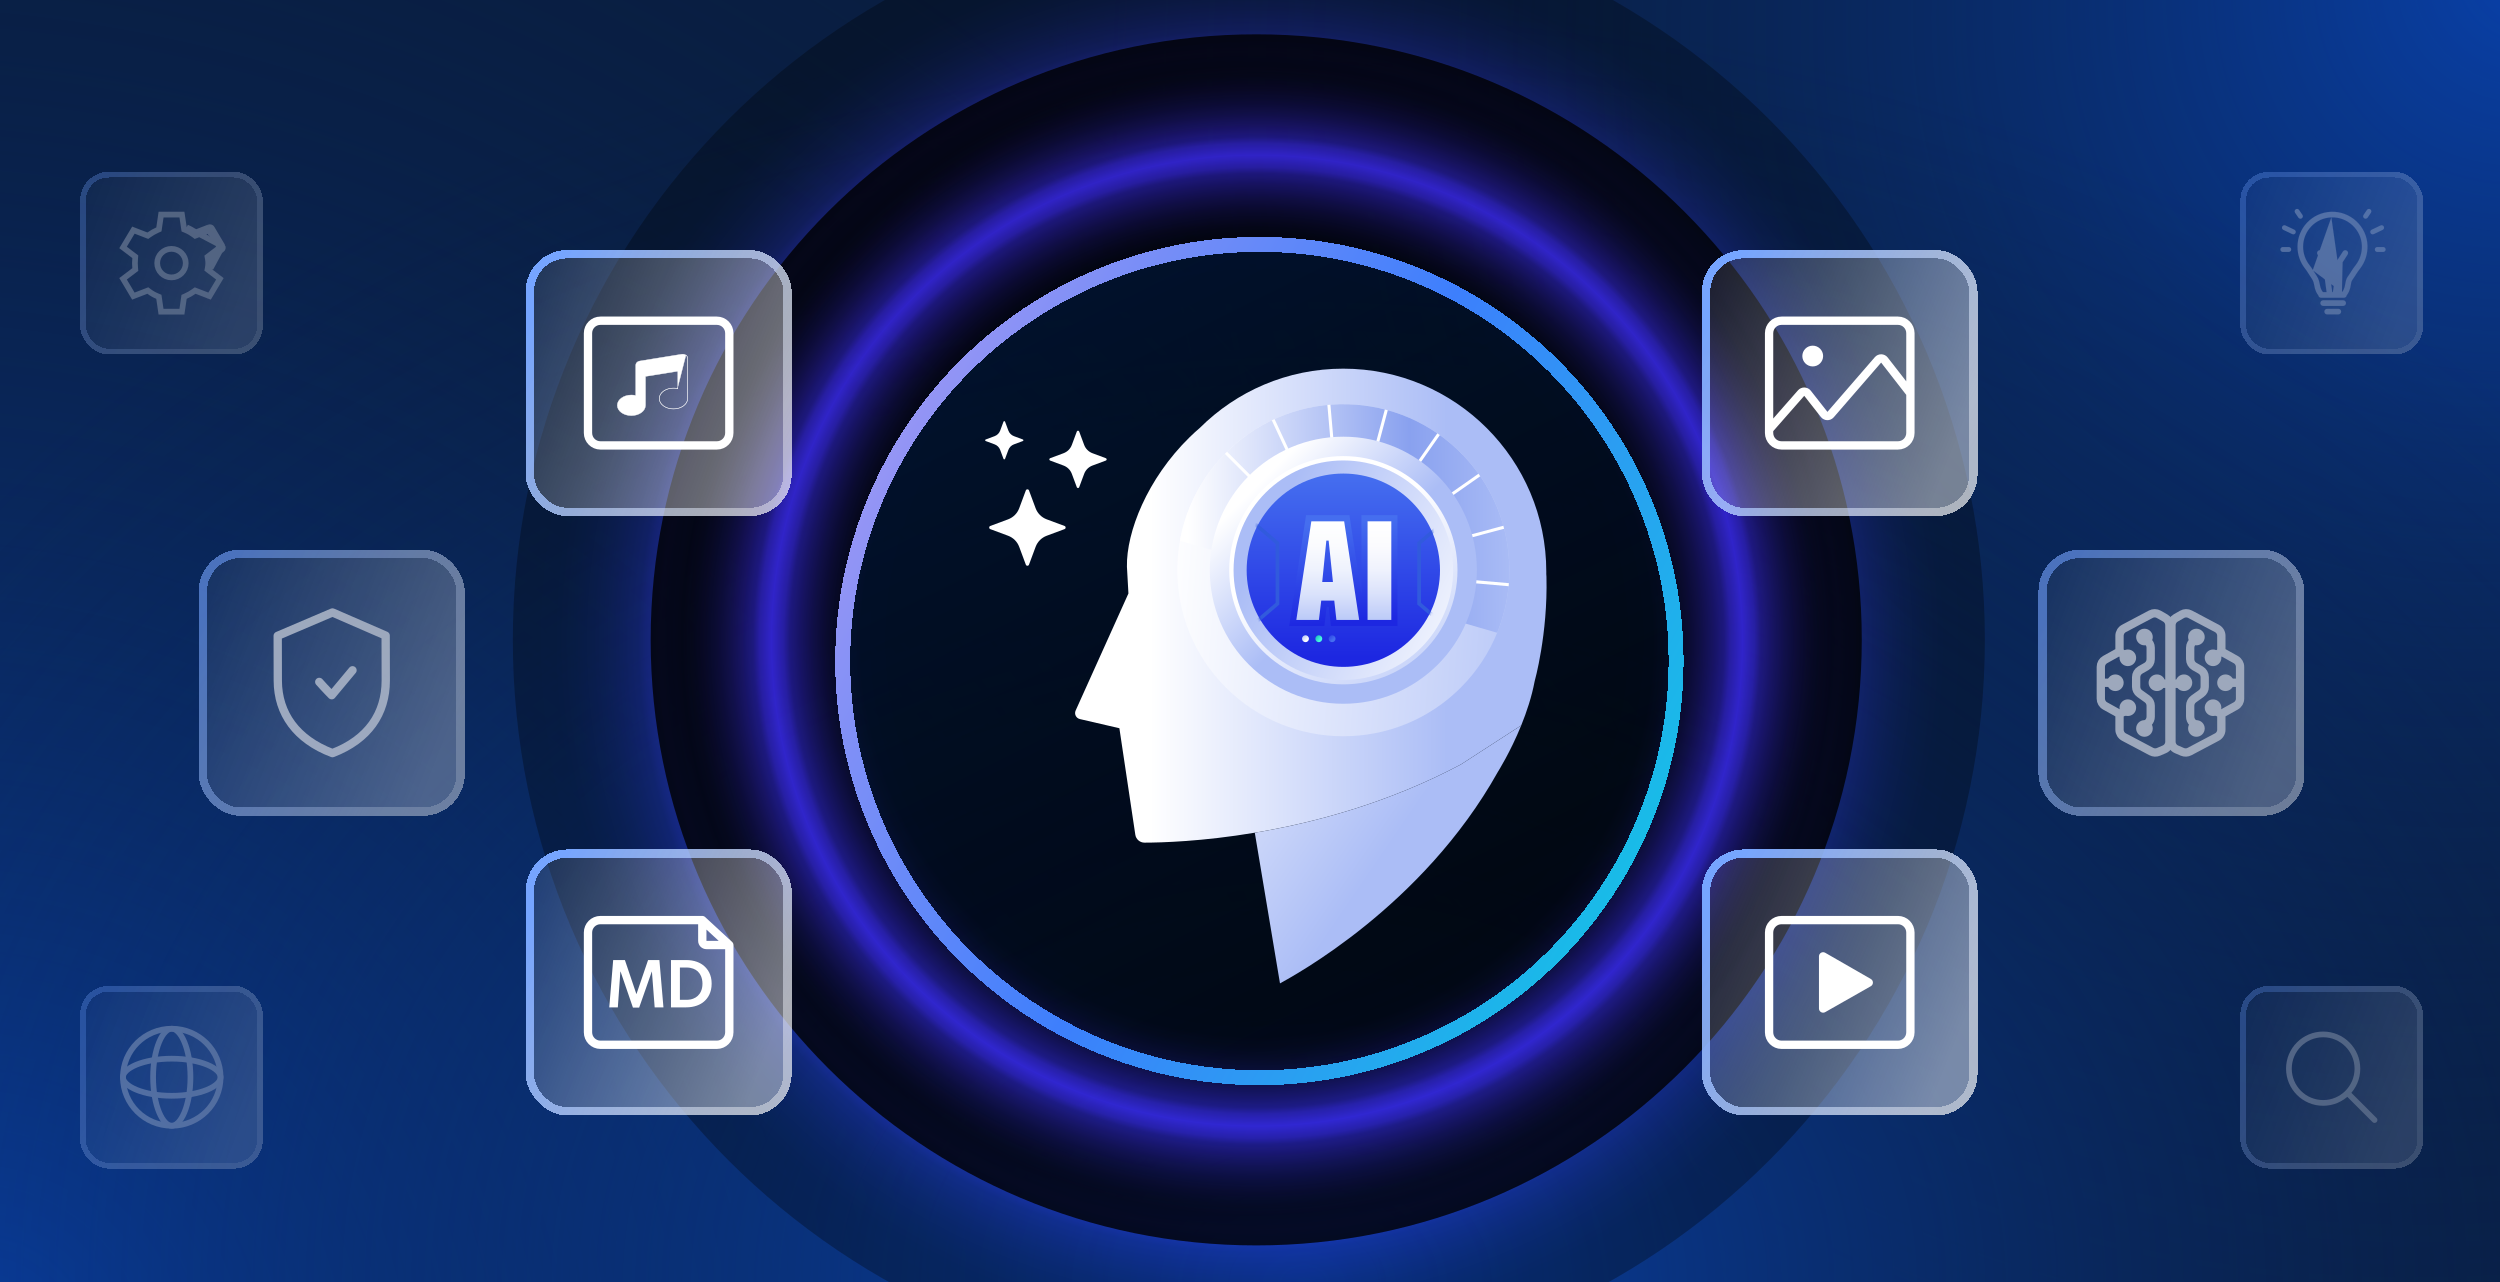 <svg xmlns="http://www.w3.org/2000/svg" fill="none" viewBox="0 0 780 400" height="400" width="780">
<g clip-path="url(#clip0_4185_2432)">
<rect fill="#091E42" height="400" width="780"></rect>
<rect fill="url(#paint0_radial_4185_2432)" height="400" width="780"></rect>
<rect fill="url(#paint1_radial_4185_2432)" height="400" width="780"></rect>
<rect fill="url(#paint2_radial_4185_2432)" height="400" width="780"></rect>
<g opacity="0.3">
<path style="mix-blend-mode:screen" fill="url(#paint3_radial_4185_2432)" d="M389.638 429.276C516.464 429.276 619.276 326.464 619.276 199.638C619.276 72.812 516.464 -30 389.638 -30C262.812 -30 160 72.812 160 199.638C160 326.464 262.812 429.276 389.638 429.276Z"></path>
</g>
<g opacity="0.8">
<path style="mix-blend-mode:screen" fill="url(#paint4_radial_4185_2432)" d="M391.941 388.571C496.286 388.571 580.874 303.983 580.874 199.638C580.874 95.293 496.286 10.705 391.941 10.705C287.596 10.705 203.008 95.293 203.008 199.638C203.008 303.983 287.596 388.571 391.941 388.571Z"></path>
</g>
<g filter="url(#filter0_d_4185_2432)">
<circle shape-rendering="crispEdges" fill="url(#paint5_linear_4185_2432)" r="132.35" cy="200.589" cx="392.934"></circle>
<circle shape-rendering="crispEdges" stroke-width="4.678" stroke="url(#paint6_linear_4185_2432)" r="130.011" cy="200.589" cx="392.934"></circle>
</g>
<path fill="white" d="M313.58 131.563L314.616 134.351C314.915 135.151 315.544 135.781 316.345 136.079L319.132 137.116C319.359 137.201 319.359 137.519 319.132 137.604L316.345 138.641C315.544 138.939 314.915 139.569 314.616 140.369L313.58 143.157C313.495 143.383 313.177 143.383 313.091 143.157L312.055 140.369C311.756 139.569 311.127 138.939 310.327 138.641L307.539 137.604C307.313 137.519 307.313 137.201 307.539 137.116L310.327 136.079C311.127 135.781 311.756 135.151 312.055 134.351L313.091 131.563C313.177 131.337 313.495 131.337 313.58 131.563Z"></path>
<path fill="white" d="M321.041 153L323.113 158.576C323.71 160.176 324.97 161.435 326.57 162.032L332.145 164.105C332.598 164.276 332.598 164.912 332.145 165.082L326.57 167.155C324.97 167.752 323.71 169.011 323.113 170.612L321.041 176.187C320.87 176.64 320.234 176.64 320.063 176.187L317.991 170.612C317.394 169.011 316.134 167.752 314.534 167.155L308.959 165.082C308.506 164.912 308.506 164.276 308.959 164.105L314.534 162.032C316.134 161.435 317.394 160.176 317.991 158.576L320.063 153C320.234 152.548 320.87 152.548 321.041 153Z"></path>
<path fill="white" d="M336.703 134.632L338.257 138.813C338.705 140.013 339.65 140.958 340.85 141.406L345.031 142.96C345.371 143.088 345.371 143.565 345.031 143.693L340.85 145.248C339.65 145.695 338.705 146.64 338.257 147.84L336.703 152.022C336.575 152.361 336.098 152.361 335.97 152.022L334.415 147.84C333.968 146.64 333.023 145.695 331.823 145.248L327.641 143.693C327.302 143.565 327.302 143.088 327.641 142.96L331.823 141.406C333.023 140.958 333.968 140.013 334.415 138.813L335.97 134.632C336.098 134.292 336.575 134.292 336.703 134.632Z"></path>
<g clip-path="url(#clip2_4185_2432)">
<path fill="url(#paint7_linear_4185_2432)" d="M482.493 179.984C482.493 179.984 482.495 179.982 482.493 179.981C482.486 179.684 482.465 179.39 482.439 179.097C482.442 178.862 482.443 178.625 482.443 178.388C482.443 143.391 454.073 115.021 419.076 115.021C401.605 115.021 385.786 122.091 374.324 133.525C373.302 134.39 372.262 135.34 371.189 136.389C357.86 149.428 351.408 166.07 351.601 176.792L352.07 185.161L335.601 221.684C335.102 222.79 335.738 224.076 336.922 224.349L349.248 227.206L354.216 260.431C354.428 261.854 355.651 262.907 357.089 262.906C362.281 262.899 375.105 262.554 391.495 259.802C409.919 256.71 433.083 250.582 455.81 238.5L464.862 232.642L465.972 231.922L474.62 226.325C476.324 222.136 477.904 217.382 478.812 212.554C478.812 212.554 482.943 197.906 482.493 179.982V179.984Z"></path>
<path fill="url(#paint8_linear_4185_2432)" d="M455.75 214.539C475.979 194.31 475.979 161.511 455.75 141.281C435.52 121.052 402.722 121.052 382.492 141.281C362.263 161.511 362.263 194.31 382.492 214.539C402.722 234.769 435.52 234.769 455.75 214.539Z"></path>
<path fill="url(#paint9_linear_4185_2432)" d="M456.644 142.2C436.922 121.474 404.133 120.66 383.408 140.383C375.115 148.274 370.013 158.259 368.137 168.724L467.119 197.421C474.536 179.142 471.127 157.419 456.644 142.2Z"></path>
<path fill="white" d="M421.875 177.67L469.286 164.966L469.038 164.04L421.625 176.744L461.833 148.591L461.284 147.805L421.076 175.96L449.23 135.751L448.445 135.202L420.291 175.409L432.994 127.998L432.069 127.75L419.364 175.161L415.087 126.264L414.132 126.347L418.41 175.245L397.666 130.759L396.797 131.164L417.541 175.65L382.833 140.942L382.156 141.62L418.785 178.25L419.125 177.91L419.082 178.388L470.689 182.904L470.772 181.948L421.875 177.67Z"></path>
<path fill="url(#paint10_linear_4185_2432)" d="M419.12 219.574C442.13 219.574 460.784 200.92 460.784 177.91C460.784 154.9 442.13 136.247 419.12 136.247C396.11 136.247 377.457 154.9 377.457 177.91C377.457 200.92 396.11 219.574 419.12 219.574Z"></path>
<path fill="url(#paint11_linear_4185_2432)" d="M419.123 213.521C438.79 213.521 454.734 197.577 454.734 177.91C454.734 158.243 438.79 142.299 419.123 142.299C399.455 142.299 383.512 158.243 383.512 177.91C383.512 197.577 399.455 213.521 419.123 213.521Z"></path>
<path fill="url(#paint12_linear_4185_2432)" d="M419.122 212.161C438.038 212.161 453.373 196.827 453.373 177.91C453.373 158.994 438.038 143.659 419.122 143.659C400.206 143.659 384.871 158.994 384.871 177.91C384.871 196.827 400.206 212.161 419.122 212.161Z"></path>
<path fill="url(#paint13_linear_4185_2432)" d="M440.447 199.238C452.225 187.459 452.225 168.362 440.447 156.583C428.668 144.804 409.571 144.804 397.792 156.583C386.013 168.362 386.013 187.459 397.792 199.238C409.571 211.016 428.668 211.016 440.447 199.238Z"></path>
<path fill="url(#paint14_linear_4185_2432)" d="M424.764 160.731V185.32L421.022 160.731H407.489L402.223 195.333H413.204L413.925 189.313H414.572L415.241 195.333H424.764H426.288H436.007V160.731H424.764Z"></path>
<path fill="url(#paint15_linear_4185_2432)" d="M412.223 187.396L411.502 193.416H404.453L409.136 162.647H419.375L424.058 193.416H416.958L416.289 187.396H412.224H412.223ZM412.531 181.582H415.876L414.537 168.668H413.817L412.531 181.582Z"></path>
<path fill="url(#paint16_linear_4185_2432)" d="M434.089 162.649V193.417H426.68V162.649H434.089Z"></path>
<mask height="62" width="62" y="147" x="388" maskUnits="userSpaceOnUse" style="mask-type:luminance" id="mask0_4185_2432">
<path fill="white" d="M440.447 199.238C452.225 187.459 452.225 168.362 440.447 156.583C428.668 144.804 409.571 144.804 397.792 156.583C386.013 168.362 386.013 187.459 397.792 199.238C409.571 211.016 428.668 211.016 440.447 199.238Z"></path>
</mask>
<g mask="url(#mask0_4185_2432)">
<path fill="#315ADD" d="M391.928 194.602C391.765 194.602 391.605 194.534 391.49 194.401C391.283 194.16 391.312 193.797 391.554 193.59L397.995 188.09V169.717L391.554 164.216C391.313 164.01 391.284 163.647 391.49 163.406C391.696 163.164 392.059 163.136 392.3 163.341L399.144 169.187V188.62L392.3 194.465C392.192 194.558 392.059 194.604 391.928 194.604V194.602Z"></path>
<path fill="#315ADD" d="M449.413 194.603C449.282 194.603 449.149 194.558 449.039 194.465L442.195 188.619V169.186L449.039 163.34C449.28 163.135 449.643 163.162 449.85 163.405C450.057 163.646 450.028 164.009 449.786 164.216L443.344 169.716V188.089L449.786 193.589C450.027 193.796 450.055 194.159 449.85 194.4C449.736 194.533 449.575 194.602 449.413 194.602V194.603Z"></path>
</g>
<path fill="url(#paint17_linear_4185_2432)" d="M415.609 200.358C416.204 200.358 416.687 199.875 416.687 199.28C416.687 198.684 416.204 198.202 415.609 198.202C415.014 198.202 414.531 198.684 414.531 199.28C414.531 199.875 415.014 200.358 415.609 200.358Z"></path>
<path fill="url(#paint18_linear_4185_2432)" d="M411.465 200.358C412.06 200.358 412.542 199.875 412.542 199.28C412.542 198.684 412.06 198.202 411.465 198.202C410.869 198.202 410.387 198.684 410.387 199.28C410.387 199.875 410.869 200.358 411.465 200.358Z"></path>
<path fill="url(#paint19_linear_4185_2432)" d="M407.312 200.358C407.908 200.358 408.39 199.875 408.39 199.28C408.39 198.685 407.908 198.202 407.312 198.202C406.717 198.202 406.234 198.685 406.234 199.28C406.234 199.875 406.717 200.358 407.312 200.358Z"></path>
<path fill="url(#paint20_linear_4185_2432)" d="M465.974 231.923L455.811 238.5C433.083 250.582 409.919 256.71 391.496 259.803L399.355 306.821C403.412 304.546 443.811 282.938 467.36 240.783C467.36 240.783 471.232 234.673 474.621 226.325L465.974 231.922V231.923Z"></path>
</g>
<g filter="url(#filter1_d_4185_2432)" opacity="0.3">
<rect shape-rendering="crispEdges" fill="url(#paint21_linear_4185_2432)" rx="8.906" height="57" width="57" y="45" x="25"></rect>
<rect shape-rendering="crispEdges" stroke-width="1.781" stroke="url(#paint22_linear_4185_2432)" rx="8.016" height="55.219" width="55.219" y="45.891" x="25.891"></rect>
<path stroke-width="1.781" stroke="white" d="M69.418 68.23L66.12 62.662C66.061 62.548 65.972 62.454 65.862 62.389C65.752 62.323 65.626 62.29 65.499 62.293C65.369 62.296 65.24 62.318 65.117 62.36M69.418 68.23L58.264 62.36C59.25 62.769 60.18 63.301 61.034 63.941L65.117 62.36M69.418 68.23C69.522 68.402 69.556 68.607 69.513 68.803C69.47 68.999 69.353 69.172 69.186 69.284L65.716 71.919C65.811 72.44 65.863 72.968 65.871 73.498C65.863 74.029 65.811 74.558 65.716 75.079L69.418 68.23ZM65.117 62.36L65.354 63.057L65.371 63.106L65.381 63.135L65.472 63.046L65.418 63.138L65.399 63.089L65.381 63.043L65.117 62.36ZM55.55 58.362L55.549 58.366H56.766L57.383 62.492L57.457 62.99L57.922 63.183C58.84 63.563 59.705 64.058 60.499 64.654L60.895 64.951L61.356 64.772L65.406 63.204L68.606 68.606L65.177 71.209L64.742 71.54L64.84 72.079C64.925 72.547 64.972 73.022 64.98 73.498C64.972 73.975 64.925 74.451 64.84 74.92L64.742 75.458L65.178 75.789L68.606 78.39L65.389 83.793L61.338 82.226L60.889 82.052L60.498 82.332C59.681 82.917 58.806 83.416 57.887 83.821L57.436 84.02L57.365 84.507L56.76 88.638H50.239L49.635 84.507L49.562 84.006L49.093 83.813C48.176 83.435 47.311 82.942 46.519 82.345L46.123 82.047L45.662 82.226L41.611 83.793L38.394 78.39L41.822 75.789L42.214 75.492L42.171 75.002C42.12 74.412 42.093 73.916 42.097 73.507C42.101 73.079 42.122 72.575 42.171 71.994L42.212 71.506L41.822 71.209L38.394 68.607L41.623 63.203L45.673 64.772L46.122 64.946L46.513 64.666C47.331 64.081 48.206 63.581 49.126 63.175L49.575 62.976L49.647 62.489L50.252 58.362H55.55ZM65.51 84.098L65.418 83.965L65.51 84.098V84.098Z"></path>
<circle stroke-width="1.781" stroke="white" r="4.453" cy="73.5" cx="53.5"></circle>
</g>
<g filter="url(#filter2_d_4185_2432)" opacity="0.3">
<rect shape-rendering="crispEdges" fill="url(#paint23_linear_4185_2432)" rx="8.906" height="57" width="57" y="299" x="25"></rect>
<rect shape-rendering="crispEdges" stroke-width="1.781" stroke="url(#paint24_linear_4185_2432)" rx="8.016" height="55.219" width="55.219" y="299.891" x="25.891"></rect>
<path stroke-width="1.781" stroke="white" d="M68.822 327.5C68.822 335.857 62.007 342.641 53.59 342.641C45.174 342.641 38.359 335.857 38.359 327.5C38.359 319.143 45.174 312.359 53.59 312.359C62.007 312.359 68.822 319.143 68.822 327.5Z"></path>
<path stroke-width="1.781" stroke="white" d="M59.419 327.5C59.419 331.838 58.681 335.724 57.521 338.492C56.94 339.877 56.271 340.941 55.574 341.645C54.88 342.345 54.211 342.641 53.592 342.641C52.973 342.641 52.304 342.345 51.61 341.645C50.913 340.941 50.245 339.877 49.664 338.492C48.504 335.724 47.766 331.838 47.766 327.5C47.766 323.162 48.504 319.276 49.664 316.508C50.245 315.123 50.913 314.059 51.61 313.355C52.304 312.655 52.973 312.359 53.592 312.359C54.211 312.359 54.88 312.655 55.574 313.355C56.271 314.059 56.94 315.123 57.521 316.508C58.681 319.276 59.419 323.162 59.419 327.5Z"></path>
<path stroke-width="1.781" stroke="white" d="M53.591 333.289C49.227 333.289 45.318 332.554 42.532 331.4C41.138 330.823 40.068 330.157 39.36 329.464C38.655 328.773 38.36 328.11 38.36 327.5C38.36 326.89 38.655 326.227 39.36 325.536C40.068 324.843 41.138 324.177 42.532 323.6C45.318 322.446 49.227 321.711 53.591 321.711C57.955 321.711 61.865 322.446 64.65 323.6C66.045 324.177 67.115 324.843 67.823 325.536C68.528 326.227 68.822 326.89 68.822 327.5C68.822 328.11 68.528 328.773 67.823 329.464C67.115 330.157 66.045 330.823 64.65 331.4C61.865 332.554 57.955 333.289 53.591 333.289Z"></path>
</g>
<g filter="url(#filter3_d_4185_2432)" opacity="0.6">
<rect shape-rendering="crispEdges" fill="url(#paint25_linear_4185_2432)" rx="12.969" height="83" width="83" y="159" x="62"></rect>
<rect shape-rendering="crispEdges" stroke-width="2.594" stroke="url(#paint26_linear_4185_2432)" rx="11.672" height="80.406" width="80.406" y="160.297" x="63.297"></rect>
<path stroke-linejoin="round" stroke-linecap="round" stroke-width="2.594" stroke="white" d="M103.725 178.568L120.329 185.789L120.359 199.8C120.359 199.801 120.359 199.801 120.359 199.801C120.359 204.938 118.992 209.554 116.212 213.414C113.501 217.178 109.392 220.296 103.727 222.46C98.037 220.308 93.828 217.2 91.021 213.44C88.145 209.587 86.688 204.982 86.673 199.862C86.673 199.862 86.673 199.861 86.673 199.861L86.642 185.858L103.725 178.568Z"></path>
<path stroke-linejoin="round" stroke-linecap="round" stroke-width="2.594" stroke="white" d="M99.609 200.241C101.555 202.445 103.5 204.391 103.5 204.391L109.984 196.609"></path>
</g>
<g filter="url(#filter4_d_4185_2432)">
<rect shape-rendering="crispEdges" fill="url(#paint27_linear_4185_2432)" rx="12.969" height="83" width="83" y="65.5" x="164"></rect>
<rect shape-rendering="crispEdges" stroke-width="2.594" stroke="url(#paint28_linear_4185_2432)" rx="11.672" height="80.406" width="80.406" y="66.797" x="165.297"></rect>
<path stroke-linejoin="round" stroke-linecap="round" stroke-width="2.594" stroke="white" d="M223.656 87.547H187.344C185.195 87.547 183.453 89.289 183.453 91.438V122.562C183.453 124.711 185.189 126.453 187.338 126.453H223.664C225.813 126.453 227.547 124.711 227.547 122.562V110.242V91.438C227.547 89.289 225.805 87.547 223.656 87.547Z"></path>
<path stroke-width="0.122" stroke="white" fill="white" d="M213.972 98.284L213.972 98.284C214.32 98.532 214.517 98.899 214.517 99.281V111.823C214.517 112.701 214.031 113.503 213.235 114.087C212.439 114.671 211.337 115.035 210.12 115.035C208.902 115.035 207.801 114.671 207.005 114.087C206.209 113.503 205.722 112.701 205.722 111.823C205.722 110.945 206.209 110.144 207.004 109.559C207.8 108.975 208.902 108.611 210.12 108.611C210.566 108.611 210.997 108.662 211.403 108.753L211.477 108.769V108.693V103.364V103.293L211.407 103.304L201.44 104.911L201.388 104.919V104.971V113.94C201.388 114.818 200.901 115.62 200.105 116.204C199.309 116.788 198.207 117.152 196.99 117.152C195.772 117.152 194.671 116.788 193.875 116.204C193.079 115.62 192.592 114.818 192.592 113.94C192.592 113.062 193.079 112.261 193.875 111.676C194.671 111.092 195.772 110.728 196.99 110.728C197.436 110.728 197.867 110.779 198.273 110.869L198.347 110.886V110.81V101.397C198.347 100.779 198.861 100.237 199.586 100.121L199.586 100.121L212.716 98.005C213.163 97.933 213.625 98.036 213.972 98.284ZM211.356 108.68C210.963 108.597 210.548 108.55 210.12 108.55C207.66 108.55 205.661 110.019 205.661 111.823C205.661 113.627 207.662 115.096 210.12 115.096C212.578 115.096 214.578 113.627 214.578 111.823V99.281C214.578 98.877 214.369 98.493 214.007 98.235L211.356 108.68Z"></path>
</g>
<g filter="url(#filter5_d_4185_2432)">
<rect shape-rendering="crispEdges" fill="url(#paint29_linear_4185_2432)" rx="12.969" height="83" width="83" y="252.5" x="164"></rect>
<rect shape-rendering="crispEdges" stroke-width="2.594" stroke="url(#paint30_linear_4185_2432)" rx="11.672" height="80.406" width="80.406" y="253.797" x="165.297"></rect>
<path stroke-linejoin="round" stroke-linecap="round" stroke-width="2.594" stroke="white" d="M219.117 274.547L187.344 274.547C185.195 274.547 183.453 276.289 183.453 278.438V309.562C183.453 311.711 185.189 313.453 187.338 313.453C194.921 313.453 211.973 313.453 223.664 313.453C225.813 313.453 227.547 311.711 227.547 309.562V297.242V282.328M219.117 274.547V281.031C219.117 281.747 219.698 282.328 220.414 282.328H227.547M219.117 274.547L227.547 282.328"></path>
<path fill="white" d="M209.348 287.016H214.077C216.645 287.016 218.549 287.851 219.683 288.878C220.839 289.884 222.037 291.574 222.037 294.377C222.037 297.202 220.839 298.935 219.683 299.941C218.549 300.947 216.645 301.781 214.077 301.781H209.348V287.016ZM214.184 299.427C215.789 299.427 216.965 298.892 217.693 298.208C218.399 297.523 219.17 296.389 219.17 294.399C219.17 292.43 218.399 291.232 217.693 290.547C216.965 289.884 215.789 289.349 214.184 289.349H212.129V299.427H214.184Z"></path>
<path fill="white" d="M203.4 290.633H203.357L199.42 301.845H197.472L193.621 290.633H193.556L192.765 301.781H190.09L191.31 287.016H194.969L198.542 297.608H198.585L202.201 287.016H205.732L206.995 301.781H204.256L203.4 290.633Z"></path>
</g>
<g filter="url(#filter6_d_4185_2432)">
<rect shape-rendering="crispEdges" fill="url(#paint31_linear_4185_2432)" rx="12.969" height="83" width="86" y="65.5" x="531"></rect>
<rect shape-rendering="crispEdges" stroke-width="2.594" stroke="url(#paint32_linear_4185_2432)" rx="11.672" height="80.406" width="83.406" y="66.797" x="532.297"></rect>
<path stroke-linejoin="round" stroke-linecap="round" stroke-width="2.594" stroke="white" d="M551.953 121.507V122.563C551.953 124.711 553.689 126.453 555.838 126.453C563.421 126.453 580.473 126.453 592.164 126.453C594.313 126.453 596.047 124.711 596.047 122.562V116.562V110.242M551.953 121.507V116.562V91.438C551.953 89.289 553.695 87.547 555.844 87.547H592.156C594.305 87.547 596.047 89.289 596.047 91.438V110.242M551.953 121.507L561.947 110.119C562.482 109.509 563.44 109.535 563.941 110.173L569.139 116.788C569.642 117.429 570.605 117.452 571.138 116.836L585.935 99.764C586.47 99.146 587.436 99.171 587.938 99.817L596.047 110.242"></path>
<circle fill="white" r="3.242" cy="98.57" cx="565.57"></circle>
</g>
<g filter="url(#filter7_d_4185_2432)">
<rect shape-rendering="crispEdges" fill="url(#paint33_linear_4185_2432)" rx="12.969" height="83" width="86" y="252.5" x="531"></rect>
<rect shape-rendering="crispEdges" stroke-width="2.594" stroke="url(#paint34_linear_4185_2432)" rx="11.672" height="80.406" width="83.406" y="253.797" x="532.297"></rect>
<path stroke-linejoin="round" stroke-linecap="round" stroke-width="2.594" stroke="white" d="M592.156 274.547H555.844C553.695 274.547 551.953 276.289 551.953 278.438V309.562C551.953 311.711 553.689 313.453 555.838 313.453H592.164C594.313 313.453 596.047 311.711 596.047 309.562V297.242V278.438C596.047 276.289 594.305 274.547 592.156 274.547Z"></path>
<path fill="white" d="M569.453 303.274L583.699 295.181C584.571 294.685 584.574 293.429 583.704 292.929L569.459 284.742C568.594 284.245 567.516 284.869 567.516 285.866V302.147C567.516 303.141 568.589 303.765 569.453 303.274Z"></path>
</g>
<g filter="url(#filter8_d_4185_2432)" opacity="0.6">
<rect shape-rendering="crispEdges" fill="url(#paint35_linear_4185_2432)" rx="12.969" height="83" width="83" y="159" x="636"></rect>
<rect shape-rendering="crispEdges" stroke-width="2.594" stroke="url(#paint36_linear_4185_2432)" rx="11.672" height="80.406" width="80.406" y="160.297" x="637.297"></rect>
<path stroke-width="2.594" stroke="white" d="M693.062 190.773V185.851C693.062 184.89 692.531 184.008 691.682 183.558L683.3 179.121C682.515 178.705 681.571 178.72 680.8 179.161L678.807 180.3C677.999 180.762 677.5 181.621 677.5 182.552V200.824M693.062 190.773L697.564 193.274C698.388 193.732 698.898 194.6 698.898 195.542V200.5M693.062 190.773L690.469 192.719M693.062 210.227L697.564 207.726C698.388 207.268 698.898 206.4 698.898 205.458V200.5M693.062 210.227V215.149C693.062 216.11 692.531 216.992 691.682 217.442L683.135 221.967C682.442 222.334 681.62 222.367 680.899 222.058L679.072 221.275C678.118 220.867 677.5 219.929 677.5 218.891V200.824M693.062 210.227L690.469 208.93M698.898 200.5H695.008M677.5 200.824H681.391M685.281 186.883L684.491 187.41C683.769 187.891 683.336 188.701 683.336 189.568V193.159C683.336 194.09 683.835 194.949 684.643 195.411L686.568 196.511C687.376 196.973 687.875 197.832 687.875 198.763V201.759C687.875 202.597 687.47 203.383 686.789 203.87L684.422 205.56C683.74 206.047 683.336 206.833 683.336 207.671V211.098C683.336 211.785 683.609 212.445 684.096 212.932L685.281 214.117"></path>
<path stroke-width="2.594" stroke="white" d="M661.289 190.773V185.851C661.289 184.89 661.82 184.008 662.669 183.558L671.051 179.121C671.837 178.705 672.78 178.72 673.552 179.161L675.545 180.3C676.353 180.762 676.852 181.621 676.852 182.552V200.824M661.289 190.773L656.787 193.274C655.964 193.732 655.453 194.6 655.453 195.542V200.5M661.289 190.773L663.883 192.719M661.289 210.227L656.787 207.726C655.964 207.268 655.453 206.4 655.453 205.458V200.5M661.289 210.227V215.149C661.289 216.11 661.82 216.992 662.669 217.442L671.217 221.967C671.91 222.334 672.731 222.367 673.452 222.058L675.28 221.275C676.233 220.867 676.852 219.929 676.852 218.891V200.824M661.289 210.227L663.883 208.93M655.453 200.5H659.344M676.852 200.824H672.961M669.07 186.883L669.861 187.41C670.582 187.891 671.016 188.701 671.016 189.568V193.159C671.016 194.09 670.517 194.949 669.709 195.411L667.783 196.511C666.975 196.973 666.477 197.832 666.477 198.763V201.759C666.477 202.597 666.881 203.383 667.563 203.87L669.929 205.56C670.611 206.047 671.016 206.833 671.016 207.671V211.098C671.016 211.785 670.742 212.445 670.256 212.932L669.07 214.117"></path>
<circle fill="white" r="2.594" cy="186.234" cx="685.281"></circle>
<circle fill="white" transform="matrix(-1 0 0 1 671.664 183.641)" r="2.594" cy="2.594" cx="2.594"></circle>
<circle fill="white" r="2.594" cy="200.5" cx="681.391"></circle>
<circle fill="white" transform="matrix(-1 0 0 1 675.555 197.906)" r="2.594" cy="2.594" cx="2.594"></circle>
<circle fill="white" r="2.594" cy="192.719" cx="690.469"></circle>
<circle fill="white" transform="matrix(-1 0 0 1 666.477 190.125)" r="2.594" cy="2.594" cx="2.594"></circle>
<circle fill="white" r="2.594" cy="200.5" cx="694.359"></circle>
<circle fill="white" transform="matrix(-1 0 0 1 662.586 197.906)" r="2.594" cy="2.594" cx="2.594"></circle>
<circle fill="white" r="2.594" cy="208.281" cx="690.469"></circle>
<circle fill="white" transform="matrix(-1 0 0 1 666.477 205.688)" r="2.594" cy="2.594" cx="2.594"></circle>
<circle fill="white" r="2.594" cy="214.766" cx="685.281"></circle>
<circle fill="white" transform="matrix(-1 0 0 1 671.664 212.172)" r="2.594" cy="2.594" cx="2.594"></circle>
</g>
<g filter="url(#filter9_d_4185_2432)" opacity="0.3">
<rect shape-rendering="crispEdges" fill="url(#paint37_linear_4185_2432)" rx="8.906" height="57" width="57" y="45" x="699"></rect>
<rect shape-rendering="crispEdges" stroke-width="1.781" stroke="url(#paint38_linear_4185_2432)" rx="8.016" height="55.219" width="55.219" y="45.891" x="699.891"></rect>
<path stroke-width="0.022" stroke="white" fill="white" d="M724.846 85.089H731.044C731.541 85.089 731.942 85.483 731.942 85.969C731.942 86.454 731.54 86.848 731.044 86.848H724.846C724.35 86.848 723.949 86.454 723.949 85.969C723.949 85.483 724.35 85.089 724.846 85.089Z"></path>
<path stroke-width="0.022" stroke="white" fill="white" d="M726.067 87.761H729.561C730.041 87.761 730.429 88.15 730.429 88.63C730.429 89.11 730.04 89.498 729.561 89.498H726.067C725.587 89.498 725.199 89.11 725.199 88.63C725.199 88.15 725.587 87.761 726.067 87.761Z"></path>
<path stroke-width="0.022" stroke="white" fill="white" d="M730.69 82.562V82.558H729.639H729.626L729.628 82.546L730.877 73.349L730.877 73.348C730.88 73.327 730.882 73.304 730.883 73.282L730.894 73.282M730.69 82.562L721.74 75.845C721.971 76.227 722.183 76.541 722.373 76.825L722.385 76.843L722.395 76.836L722.385 76.843L722.386 76.843C723.002 77.759 723.488 78.481 723.746 80.057C724.009 81.66 724.542 82.327 724.782 82.555L724.78 82.558H724.79H725.892H725.905L725.903 82.546L724.654 73.348L724.654 73.348C724.651 73.326 724.649 73.304 724.648 73.281L724.648 73.281C724.646 73.258 724.639 73.236 724.626 73.217L723.071 70.813C722.81 70.41 722.926 69.872 723.328 69.612L723.328 69.612C723.731 69.35 724.269 69.466 724.529 69.869L726.085 72.273C726.253 72.534 726.355 72.834 726.379 73.142L726.379 73.142L726.379 73.143L727.656 82.549L727.658 82.558H727.667H727.863H727.873L727.874 82.549L729.152 73.143L729.152 73.143L729.152 73.142C729.176 72.834 729.277 72.535 729.445 72.274L731.001 69.869C731.262 69.467 731.8 69.351 732.202 69.612C732.605 69.872 732.72 70.41 732.46 70.813L730.904 73.217L730.904 73.217C730.892 73.236 730.884 73.259 730.883 73.282L730.894 73.282M730.69 82.562L730.697 82.555M730.69 82.562L730.697 82.555M730.894 73.282C730.895 73.261 730.903 73.24 730.913 73.223L730.888 73.35C730.891 73.328 730.893 73.305 730.894 73.282ZM730.697 82.555C730.953 82.313 731.535 81.578 731.777 79.763C731.863 79.125 732 78.676 732.171 78.31C732.342 77.944 732.546 77.662 732.766 77.358L732.769 77.353C732.942 77.115 733.137 76.846 733.354 76.48L733.584 76.098C734.033 75.362 734.547 74.685 734.993 74.106C736.299 72.418 736.982 70.285 736.915 68.101C736.84 65.666 735.8 63.394 733.988 61.704C732.17 60.008 729.815 59.125 727.373 59.224M730.697 82.555L727.373 59.224M727.373 59.224C722.432 59.417 718.561 63.446 718.561 68.395C718.561 70.472 719.269 72.507 720.555 74.125C720.91 74.571 721.255 75.066 721.612 75.636L727.374 59.235L727.373 59.224C727.373 59.224 727.373 59.224 727.373 59.224ZM720.138 76.557L720.133 76.548L720.133 76.548C719.813 76.038 719.507 75.599 719.194 75.206C717.665 73.282 716.824 70.863 716.824 68.396C716.824 62.51 721.427 57.719 727.305 57.488C730.217 57.376 733.013 58.42 735.173 60.434C737.327 62.442 738.562 65.147 738.651 68.049C738.73 70.634 737.919 73.163 736.368 75.169L736.376 75.176L736.368 75.169C735.95 75.71 735.469 76.343 735.067 77.003L735.067 77.003L734.848 77.367L734.848 77.367C734.59 77.802 734.36 78.119 734.175 78.375L734.174 78.376C733.982 78.642 733.841 78.836 733.734 79.069C733.628 79.302 733.556 79.574 733.5 79.993C733.249 81.87 732.669 82.937 732.166 83.533L732.164 83.531L732.163 83.539C732.108 83.965 731.748 84.296 731.306 84.296H724.53C724.526 84.296 724.523 84.296 724.521 84.297C724.519 84.297 724.518 84.297 724.518 84.297C724.517 84.297 724.516 84.298 724.515 84.298C724.513 84.298 724.511 84.297 724.508 84.297L724.508 84.297C724.505 84.296 724.501 84.296 724.497 84.296H724.174C723.733 84.296 723.372 83.965 723.317 83.538L723.319 83.537L723.315 83.532C722.844 82.973 722.305 82.001 722.032 80.338C721.934 79.738 721.805 79.319 721.629 78.944C721.454 78.57 721.231 78.239 720.945 77.813L720.944 77.812C720.737 77.505 720.508 77.163 720.254 76.745L720.254 76.744L720.138 76.557ZM721.612 75.636L721.74 75.845L721.612 75.636Z"></path>
<path fill="white" d="M712.406 63.128L715.188 64.453C715.295 64.503 715.407 64.527 715.517 64.527C715.803 64.527 716.077 64.366 716.209 64.09C716.391 63.708 716.228 63.252 715.847 63.069L713.064 61.745C712.682 61.563 712.225 61.725 712.043 62.107C711.862 62.489 712.024 62.946 712.405 63.128H712.406Z"></path>
<path fill="white" d="M743.391 63.128L740.609 64.453C740.502 64.503 740.39 64.527 740.28 64.527C739.994 64.527 739.719 64.366 739.588 64.09C739.406 63.708 739.569 63.252 739.95 63.069L742.733 61.745C743.115 61.563 743.572 61.725 743.754 62.107C743.935 62.489 743.773 62.946 743.391 63.128H743.391Z"></path>
<path fill="white" d="M712.235 70.011H714.093C714.516 70.011 714.859 69.669 714.859 69.246C714.859 68.823 714.516 68.48 714.093 68.48H712.235C711.812 68.48 711.469 68.823 711.469 69.246C711.469 69.669 711.811 70.011 712.235 70.011Z"></path>
<path fill="white" d="M743.562 70.011H741.704C741.281 70.011 740.938 69.669 740.938 69.246C740.938 68.823 741.28 68.48 741.704 68.48H743.562C743.985 68.48 744.328 68.823 744.328 69.246C744.328 69.669 743.985 70.011 743.562 70.011Z"></path>
<path fill="white" d="M717.1 59.312C717.248 59.529 717.489 59.646 717.734 59.646C717.882 59.646 718.032 59.603 718.164 59.514C718.513 59.276 718.604 58.8 718.366 58.45L717.321 56.913C717.083 56.564 716.607 56.473 716.257 56.711C715.907 56.949 715.817 57.425 716.055 57.775L717.1 59.312Z"></path>
<path fill="white" d="M738.697 59.312C738.549 59.529 738.308 59.646 738.063 59.646C737.915 59.646 737.765 59.603 737.633 59.514C737.283 59.276 737.193 58.8 737.431 58.45L738.476 56.913C738.714 56.564 739.19 56.473 739.54 56.711C739.89 56.949 739.98 57.425 739.742 57.775L738.697 59.312Z"></path>
</g>
<g filter="url(#filter10_d_4185_2432)" opacity="0.3">
<rect shape-rendering="crispEdges" fill="url(#paint39_linear_4185_2432)" rx="8.906" height="57" width="57" y="299" x="699"></rect>
<rect shape-rendering="crispEdges" stroke-width="1.781" stroke="url(#paint40_linear_4185_2432)" rx="8.016" height="55.219" width="55.219" y="299.891" x="699.891"></rect>
<circle stroke-width="1.781" stroke="white" r="10.688" cy="324.828" cx="724.828"></circle>
<path stroke-linecap="round" stroke-width="1.781" stroke="white" d="M740.859 340.859L732.844 332.844"></path>
</g>
</g>
<defs>
<filter color-interpolation-filters="sRGB" filterUnits="userSpaceOnUse" height="329.735" width="329.737" y="41.377" x="228.066" id="filter0_d_4185_2432">
<feFlood result="BackgroundImageFix" flood-opacity="0"></feFlood>
<feColorMatrix result="hardAlpha" values="0 0 0 0 0 0 0 0 0 0 0 0 0 0 0 0 0 0 127 0" type="matrix" in="SourceAlpha"></feColorMatrix>
<feMorphology result="effect1_dropShadow_4185_2432" in="SourceAlpha" operator="erode" radius="1.414"></feMorphology>
<feOffset dy="5.655"></feOffset>
<feGaussianBlur stdDeviation="16.966"></feGaussianBlur>
<feComposite operator="out" in2="hardAlpha"></feComposite>
<feColorMatrix values="0 0 0 0 0 0 0 0 0 0 0 0 0 0 0 0 0 0 0.2 0" type="matrix"></feColorMatrix>
<feBlend result="effect1_dropShadow_4185_2432" in2="BackgroundImageFix" mode="normal"></feBlend>
<feBlend result="shape" in2="effect1_dropShadow_4185_2432" in="SourceGraphic" mode="normal"></feBlend>
</filter>
<clipPath transform="translate(-228.066 -41.377)" id="bgblur_1_4185_2432_clip_path"><circle r="132.35" cy="200.589" cx="392.934"></circle>
</clipPath><filter color-interpolation-filters="sRGB" filterUnits="userSpaceOnUse" height="155.856" width="155.856" y="4.168" x="-24.428" id="filter1_d_4185_2432">
<feFlood result="BackgroundImageFix" flood-opacity="0"></feFlood>
<feColorMatrix result="hardAlpha" values="0 0 0 0 0 0 0 0 0 0 0 0 0 0 0 0 0 0 127 0" type="matrix" in="SourceAlpha"></feColorMatrix>
<feMorphology result="effect1_dropShadow_4185_2432" in="SourceAlpha" operator="erode" radius="2.149"></feMorphology>
<feOffset dy="8.596"></feOffset>
<feGaussianBlur stdDeviation="25.789"></feGaussianBlur>
<feComposite operator="out" in2="hardAlpha"></feComposite>
<feColorMatrix values="0 0 0 0 0 0 0 0 0 0 0 0 0 0 0 0 0 0 0.2 0" type="matrix"></feColorMatrix>
<feBlend result="effect1_dropShadow_4185_2432" in2="BackgroundImageFix" mode="normal"></feBlend>
<feBlend result="shape" in2="effect1_dropShadow_4185_2432" in="SourceGraphic" mode="normal"></feBlend>
</filter>
<filter color-interpolation-filters="sRGB" filterUnits="userSpaceOnUse" height="155.856" width="155.856" y="258.168" x="-24.428" id="filter2_d_4185_2432">
<feFlood result="BackgroundImageFix" flood-opacity="0"></feFlood>
<feColorMatrix result="hardAlpha" values="0 0 0 0 0 0 0 0 0 0 0 0 0 0 0 0 0 0 127 0" type="matrix" in="SourceAlpha"></feColorMatrix>
<feMorphology result="effect1_dropShadow_4185_2432" in="SourceAlpha" operator="erode" radius="2.149"></feMorphology>
<feOffset dy="8.596"></feOffset>
<feGaussianBlur stdDeviation="25.789"></feGaussianBlur>
<feComposite operator="out" in2="hardAlpha"></feComposite>
<feColorMatrix values="0 0 0 0 0 0 0 0 0 0 0 0 0 0 0 0 0 0 0.2 0" type="matrix"></feColorMatrix>
<feBlend result="effect1_dropShadow_4185_2432" in2="BackgroundImageFix" mode="normal"></feBlend>
<feBlend result="shape" in2="effect1_dropShadow_4185_2432" in="SourceGraphic" mode="normal"></feBlend>
</filter>
<filter color-interpolation-filters="sRGB" filterUnits="userSpaceOnUse" height="226.949" width="226.949" y="99.543" x="-9.974" id="filter3_d_4185_2432">
<feFlood result="BackgroundImageFix" flood-opacity="0"></feFlood>
<feColorMatrix result="hardAlpha" values="0 0 0 0 0 0 0 0 0 0 0 0 0 0 0 0 0 0 127 0" type="matrix" in="SourceAlpha"></feColorMatrix>
<feMorphology result="effect1_dropShadow_4185_2432" in="SourceAlpha" operator="erode" radius="3.129"></feMorphology>
<feOffset dy="12.517"></feOffset>
<feGaussianBlur stdDeviation="37.552"></feGaussianBlur>
<feComposite operator="out" in2="hardAlpha"></feComposite>
<feColorMatrix values="0 0 0 0 0 0 0 0 0 0 0 0 0 0 0 0 0 0 0.2 0" type="matrix"></feColorMatrix>
<feBlend result="effect1_dropShadow_4185_2432" in2="BackgroundImageFix" mode="normal"></feBlend>
<feBlend result="shape" in2="effect1_dropShadow_4185_2432" in="SourceGraphic" mode="normal"></feBlend>
</filter>
<filter color-interpolation-filters="sRGB" filterUnits="userSpaceOnUse" height="226.949" width="226.949" y="6.043" x="92.026" id="filter4_d_4185_2432">
<feFlood result="BackgroundImageFix" flood-opacity="0"></feFlood>
<feColorMatrix result="hardAlpha" values="0 0 0 0 0 0 0 0 0 0 0 0 0 0 0 0 0 0 127 0" type="matrix" in="SourceAlpha"></feColorMatrix>
<feMorphology result="effect1_dropShadow_4185_2432" in="SourceAlpha" operator="erode" radius="3.129"></feMorphology>
<feOffset dy="12.517"></feOffset>
<feGaussianBlur stdDeviation="37.552"></feGaussianBlur>
<feComposite operator="out" in2="hardAlpha"></feComposite>
<feColorMatrix values="0 0 0 0 0 0 0 0 0 0 0 0 0 0 0 0 0 0 0.2 0" type="matrix"></feColorMatrix>
<feBlend result="effect1_dropShadow_4185_2432" in2="BackgroundImageFix" mode="normal"></feBlend>
<feBlend result="shape" in2="effect1_dropShadow_4185_2432" in="SourceGraphic" mode="normal"></feBlend>
</filter>
<filter color-interpolation-filters="sRGB" filterUnits="userSpaceOnUse" height="226.949" width="226.949" y="193.043" x="92.026" id="filter5_d_4185_2432">
<feFlood result="BackgroundImageFix" flood-opacity="0"></feFlood>
<feColorMatrix result="hardAlpha" values="0 0 0 0 0 0 0 0 0 0 0 0 0 0 0 0 0 0 127 0" type="matrix" in="SourceAlpha"></feColorMatrix>
<feMorphology result="effect1_dropShadow_4185_2432" in="SourceAlpha" operator="erode" radius="3.129"></feMorphology>
<feOffset dy="12.517"></feOffset>
<feGaussianBlur stdDeviation="37.552"></feGaussianBlur>
<feComposite operator="out" in2="hardAlpha"></feComposite>
<feColorMatrix values="0 0 0 0 0 0 0 0 0 0 0 0 0 0 0 0 0 0 0.2 0" type="matrix"></feColorMatrix>
<feBlend result="effect1_dropShadow_4185_2432" in2="BackgroundImageFix" mode="normal"></feBlend>
<feBlend result="shape" in2="effect1_dropShadow_4185_2432" in="SourceGraphic" mode="normal"></feBlend>
</filter>
<filter color-interpolation-filters="sRGB" filterUnits="userSpaceOnUse" height="226.949" width="229.949" y="6.043" x="459.026" id="filter6_d_4185_2432">
<feFlood result="BackgroundImageFix" flood-opacity="0"></feFlood>
<feColorMatrix result="hardAlpha" values="0 0 0 0 0 0 0 0 0 0 0 0 0 0 0 0 0 0 127 0" type="matrix" in="SourceAlpha"></feColorMatrix>
<feMorphology result="effect1_dropShadow_4185_2432" in="SourceAlpha" operator="erode" radius="3.129"></feMorphology>
<feOffset dy="12.517"></feOffset>
<feGaussianBlur stdDeviation="37.552"></feGaussianBlur>
<feComposite operator="out" in2="hardAlpha"></feComposite>
<feColorMatrix values="0 0 0 0 0 0 0 0 0 0 0 0 0 0 0 0 0 0 0.2 0" type="matrix"></feColorMatrix>
<feBlend result="effect1_dropShadow_4185_2432" in2="BackgroundImageFix" mode="normal"></feBlend>
<feBlend result="shape" in2="effect1_dropShadow_4185_2432" in="SourceGraphic" mode="normal"></feBlend>
</filter>
<filter color-interpolation-filters="sRGB" filterUnits="userSpaceOnUse" height="226.949" width="229.949" y="193.043" x="459.026" id="filter7_d_4185_2432">
<feFlood result="BackgroundImageFix" flood-opacity="0"></feFlood>
<feColorMatrix result="hardAlpha" values="0 0 0 0 0 0 0 0 0 0 0 0 0 0 0 0 0 0 127 0" type="matrix" in="SourceAlpha"></feColorMatrix>
<feMorphology result="effect1_dropShadow_4185_2432" in="SourceAlpha" operator="erode" radius="3.129"></feMorphology>
<feOffset dy="12.517"></feOffset>
<feGaussianBlur stdDeviation="37.552"></feGaussianBlur>
<feComposite operator="out" in2="hardAlpha"></feComposite>
<feColorMatrix values="0 0 0 0 0 0 0 0 0 0 0 0 0 0 0 0 0 0 0.2 0" type="matrix"></feColorMatrix>
<feBlend result="effect1_dropShadow_4185_2432" in2="BackgroundImageFix" mode="normal"></feBlend>
<feBlend result="shape" in2="effect1_dropShadow_4185_2432" in="SourceGraphic" mode="normal"></feBlend>
</filter>
<filter color-interpolation-filters="sRGB" filterUnits="userSpaceOnUse" height="226.949" width="226.949" y="99.543" x="564.026" id="filter8_d_4185_2432">
<feFlood result="BackgroundImageFix" flood-opacity="0"></feFlood>
<feColorMatrix result="hardAlpha" values="0 0 0 0 0 0 0 0 0 0 0 0 0 0 0 0 0 0 127 0" type="matrix" in="SourceAlpha"></feColorMatrix>
<feMorphology result="effect1_dropShadow_4185_2432" in="SourceAlpha" operator="erode" radius="3.129"></feMorphology>
<feOffset dy="12.517"></feOffset>
<feGaussianBlur stdDeviation="37.552"></feGaussianBlur>
<feComposite operator="out" in2="hardAlpha"></feComposite>
<feColorMatrix values="0 0 0 0 0 0 0 0 0 0 0 0 0 0 0 0 0 0 0.2 0" type="matrix"></feColorMatrix>
<feBlend result="effect1_dropShadow_4185_2432" in2="BackgroundImageFix" mode="normal"></feBlend>
<feBlend result="shape" in2="effect1_dropShadow_4185_2432" in="SourceGraphic" mode="normal"></feBlend>
</filter>
<filter color-interpolation-filters="sRGB" filterUnits="userSpaceOnUse" height="155.856" width="155.856" y="4.168" x="649.572" id="filter9_d_4185_2432">
<feFlood result="BackgroundImageFix" flood-opacity="0"></feFlood>
<feColorMatrix result="hardAlpha" values="0 0 0 0 0 0 0 0 0 0 0 0 0 0 0 0 0 0 127 0" type="matrix" in="SourceAlpha"></feColorMatrix>
<feMorphology result="effect1_dropShadow_4185_2432" in="SourceAlpha" operator="erode" radius="2.149"></feMorphology>
<feOffset dy="8.596"></feOffset>
<feGaussianBlur stdDeviation="25.789"></feGaussianBlur>
<feComposite operator="out" in2="hardAlpha"></feComposite>
<feColorMatrix values="0 0 0 0 0 0 0 0 0 0 0 0 0 0 0 0 0 0 0.2 0" type="matrix"></feColorMatrix>
<feBlend result="effect1_dropShadow_4185_2432" in2="BackgroundImageFix" mode="normal"></feBlend>
<feBlend result="shape" in2="effect1_dropShadow_4185_2432" in="SourceGraphic" mode="normal"></feBlend>
</filter>
<filter color-interpolation-filters="sRGB" filterUnits="userSpaceOnUse" height="155.856" width="155.856" y="258.168" x="649.572" id="filter10_d_4185_2432">
<feFlood result="BackgroundImageFix" flood-opacity="0"></feFlood>
<feColorMatrix result="hardAlpha" values="0 0 0 0 0 0 0 0 0 0 0 0 0 0 0 0 0 0 127 0" type="matrix" in="SourceAlpha"></feColorMatrix>
<feMorphology result="effect1_dropShadow_4185_2432" in="SourceAlpha" operator="erode" radius="2.149"></feMorphology>
<feOffset dy="8.596"></feOffset>
<feGaussianBlur stdDeviation="25.789"></feGaussianBlur>
<feComposite operator="out" in2="hardAlpha"></feComposite>
<feColorMatrix values="0 0 0 0 0 0 0 0 0 0 0 0 0 0 0 0 0 0 0.2 0" type="matrix"></feColorMatrix>
<feBlend result="effect1_dropShadow_4185_2432" in2="BackgroundImageFix" mode="normal"></feBlend>
<feBlend result="shape" in2="effect1_dropShadow_4185_2432" in="SourceGraphic" mode="normal"></feBlend>
</filter>
<radialGradient gradientTransform="translate(1.41713e-05 418.687) rotate(-57.295) scale(531.782 588.419)" gradientUnits="userSpaceOnUse" r="1" cy="0" cx="0" id="paint0_radial_4185_2432">
<stop stop-color="#0941AB"></stop>
<stop stop-opacity="0" stop-color="#091B36" offset="1"></stop>
</radialGradient>
<radialGradient gradientTransform="translate(796.78 -9.722) rotate(139.994) scale(490.426 444.702)" gradientUnits="userSpaceOnUse" r="1" cy="0" cx="0" id="paint1_radial_4185_2432">
<stop stop-color="#0941AB"></stop>
<stop stop-opacity="0" stop-color="#091B36" offset="1"></stop>
</radialGradient>
<radialGradient gradientTransform="translate(407.481 400) rotate(-90.141) scale(400.001 528.853)" gradientUnits="userSpaceOnUse" r="1" cy="0" cx="0" id="paint2_radial_4185_2432">
<stop stop-color="#0941AB"></stop>
<stop stop-opacity="0" stop-color="#091B36" offset="1"></stop>
</radialGradient>
<radialGradient gradientTransform="translate(389.914 199.914) scale(229.914)" gradientUnits="userSpaceOnUse" r="1" cy="0" cx="0" id="paint3_radial_4185_2432">
<stop offset="0.6"></stop>
<stop stop-color="#000002" offset="0.65"></stop>
<stop stop-color="#02010A" offset="0.67"></stop>
<stop stop-color="#060419" offset="0.69"></stop>
<stop stop-color="#0B072D" offset="0.71"></stop>
<stop stop-color="#120C47" offset="0.73"></stop>
<stop stop-color="#1A1168" offset="0.75"></stop>
<stop stop-color="#23188E" offset="0.77"></stop>
<stop stop-color="#2F1FBB" offset="0.78"></stop>
<stop stop-color="#3B27EC" offset="0.8"></stop>
<stop stop-color="#2F1FBB" offset="0.82"></stop>
<stop stop-color="#23188E" offset="0.83"></stop>
<stop stop-color="#1A1168" offset="0.85"></stop>
<stop stop-color="#120C47" offset="0.87"></stop>
<stop stop-color="#0B072D" offset="0.89"></stop>
<stop stop-color="#060419" offset="0.91"></stop>
<stop stop-color="#02010A" offset="0.93"></stop>
<stop stop-color="#000002" offset="0.95"></stop>
<stop offset="1"></stop>
</radialGradient>
<radialGradient gradientTransform="translate(392.168 199.865) scale(189.16)" gradientUnits="userSpaceOnUse" r="1" cy="0" cx="0" id="paint4_radial_4185_2432">
<stop offset="0.6"></stop>
<stop stop-color="#000002" offset="0.65"></stop>
<stop stop-color="#02010A" offset="0.67"></stop>
<stop stop-color="#060419" offset="0.69"></stop>
<stop stop-color="#0B072D" offset="0.71"></stop>
<stop stop-color="#120C47" offset="0.73"></stop>
<stop stop-color="#1A1168" offset="0.75"></stop>
<stop stop-color="#23188E" offset="0.77"></stop>
<stop stop-color="#2F1FBB" offset="0.78"></stop>
<stop stop-color="#3B27EC" offset="0.8"></stop>
<stop stop-color="#2F1FBB" offset="0.82"></stop>
<stop stop-color="#23188E" offset="0.83"></stop>
<stop stop-color="#1A1168" offset="0.85"></stop>
<stop stop-color="#120C47" offset="0.87"></stop>
<stop stop-color="#0B072D" offset="0.89"></stop>
<stop stop-color="#060419" offset="0.91"></stop>
<stop stop-color="#02010A" offset="0.93"></stop>
<stop stop-color="#000002" offset="0.95"></stop>
<stop offset="1"></stop>
</radialGradient>
<linearGradient gradientUnits="userSpaceOnUse" y2="342.865" x2="401.206" y1="83.129" x1="272.165" id="paint5_linear_4185_2432">
<stop stop-opacity="0.26" stop-color="#003C97"></stop>
<stop stop-opacity="0" stop-color="#003C97" offset="1"></stop>
</linearGradient>
<linearGradient gradientUnits="userSpaceOnUse" y2="210.034" x2="551.738" y1="73.534" x1="296.567" id="paint6_linear_4185_2432">
<stop stop-color="#9D97F4"></stop>
<stop stop-color="#3D7FFC" offset="0.5"></stop>
<stop stop-color="#15C1E6" offset="1"></stop>
</linearGradient>
<linearGradient gradientUnits="userSpaceOnUse" y2="188.964" x2="451.478" y1="188.964" x1="358.846" id="paint7_linear_4185_2432">
<stop stop-color="white"></stop>
<stop stop-color="#ABBDF6" offset="1"></stop>
</linearGradient>
<linearGradient gradientUnits="userSpaceOnUse" y2="184.049" x2="500.704" y1="173.759" x1="363.989" id="paint8_linear_4185_2432">
<stop stop-color="white"></stop>
<stop stop-color="#ABBDF6" offset="1"></stop>
</linearGradient>
<linearGradient gradientUnits="userSpaceOnUse" y2="161.458" x2="472.752" y1="162.501" x1="370.454" id="paint9_linear_4185_2432">
<stop stop-color="white"></stop>
<stop stop-color="#89A1EF" offset="0.68"></stop>
<stop stop-color="#ABBDF6" offset="1"></stop>
</linearGradient>
<linearGradient gradientUnits="userSpaceOnUse" y2="179.587" x2="420.798" y1="151.161" x1="392.372" id="paint10_linear_4185_2432">
<stop stop-color="white"></stop>
<stop stop-color="#ABBDF6" offset="1"></stop>
</linearGradient>
<linearGradient gradientUnits="userSpaceOnUse" y2="169.108" x2="413.757" y1="232.791" x1="452.574" id="paint11_linear_4185_2432">
<stop stop-color="#ABBDF6"></stop>
<stop stop-color="white" offset="1"></stop>
</linearGradient>
<linearGradient gradientUnits="userSpaceOnUse" y2="166.397" x2="395.623" y1="200.618" x1="465.471" id="paint12_linear_4185_2432">
<stop stop-color="white"></stop>
<stop stop-color="#ABBDF6" offset="1"></stop>
</linearGradient>
<linearGradient gradientUnits="userSpaceOnUse" y2="205.153" x2="419.119" y1="148.516" x1="419.119" id="paint13_linear_4185_2432">
<stop stop-color="#456EEF"></stop>
<stop stop-color="#1D27E1" offset="1"></stop>
</linearGradient>
<linearGradient gradientUnits="userSpaceOnUse" y2="194.175" x2="420.477" y1="162.76" x1="417.827" id="paint14_linear_4185_2432">
<stop stop-color="#456EEF"></stop>
<stop stop-color="#1D27E1" offset="1"></stop>
</linearGradient>
<linearGradient gradientUnits="userSpaceOnUse" y2="197.018" x2="414.255" y1="162.861" x1="414.255" id="paint15_linear_4185_2432">
<stop stop-color="white"></stop>
<stop stop-color="#FAFBFE" offset="0.22"></stop>
<stop stop-color="#EEF2FD" offset="0.44"></stop>
<stop stop-color="#DAE2FB" offset="0.66"></stop>
<stop stop-color="#BECCF8" offset="0.87"></stop>
<stop stop-color="#ABBDF6" offset="1"></stop>
</linearGradient>
<linearGradient gradientUnits="userSpaceOnUse" y2="197.018" x2="430.386" y1="162.861" x1="430.386" id="paint16_linear_4185_2432">
<stop stop-color="white"></stop>
<stop stop-color="#FBFBFE" offset="0.22"></stop>
<stop stop-color="#EFF2FD" offset="0.44"></stop>
<stop stop-color="#DBE2FB" offset="0.65"></stop>
<stop stop-color="#BFCDF8" offset="0.87"></stop>
<stop stop-color="#ABBDF6" offset="1"></stop>
</linearGradient>
<linearGradient gradientUnits="userSpaceOnUse" y2="199.617" x2="415.926" y1="197.505" x1="413.951" id="paint17_linear_4185_2432">
<stop stop-color="#1D27E1"></stop>
<stop stop-color="#456EEF" offset="1"></stop>
</linearGradient>
<linearGradient gradientUnits="userSpaceOnUse" y2="199.636" x2="411.947" y1="197.81" x1="409.481" id="paint18_linear_4185_2432">
<stop stop-color="#0093A2"></stop>
<stop stop-color="#49FBDF" offset="1"></stop>
</linearGradient>
<linearGradient gradientUnits="userSpaceOnUse" y2="199.799" x2="407.786" y1="198.086" x1="406.222" id="paint19_linear_4185_2432">
<stop stop-color="#ABBDF6"></stop>
<stop stop-color="white" offset="1"></stop>
</linearGradient>
<linearGradient gradientUnits="userSpaceOnUse" y2="264.117" x2="433.396" y1="209.493" x1="353.562" id="paint20_linear_4185_2432">
<stop stop-color="white"></stop>
<stop stop-color="#ABBDF6" offset="1"></stop>
</linearGradient>
<linearGradient gradientUnits="userSpaceOnUse" y2="67.341" x2="84.795" y1="45" x1="27.326" id="paint21_linear_4185_2432">
<stop stop-opacity="0.09" stop-color="white"></stop>
<stop stop-opacity="0.45" stop-color="white" offset="1"></stop>
</linearGradient>
<linearGradient gradientUnits="userSpaceOnUse" y2="75.534" x2="87.697" y1="46.14" x1="32.748" id="paint22_linear_4185_2432">
<stop stop-color="#76A5FF"></stop>
<stop stop-opacity="0.4" stop-color="white" offset="1"></stop>
</linearGradient>
<linearGradient gradientUnits="userSpaceOnUse" y2="321.341" x2="84.795" y1="299" x1="27.326" id="paint23_linear_4185_2432">
<stop stop-opacity="0.09" stop-color="white"></stop>
<stop stop-opacity="0.45" stop-color="white" offset="1"></stop>
</linearGradient>
<linearGradient gradientUnits="userSpaceOnUse" y2="329.534" x2="87.697" y1="300.14" x1="32.748" id="paint24_linear_4185_2432">
<stop stop-color="#76A5FF"></stop>
<stop stop-opacity="0.4" stop-color="white" offset="1"></stop>
</linearGradient>
<linearGradient gradientUnits="userSpaceOnUse" y2="191.531" x2="149.07" y1="159" x1="65.387" id="paint25_linear_4185_2432">
<stop stop-opacity="0.09" stop-color="white"></stop>
<stop stop-opacity="0.45" stop-color="white" offset="1"></stop>
</linearGradient>
<linearGradient gradientUnits="userSpaceOnUse" y2="203.461" x2="153.295" y1="160.66" x1="73.283" id="paint26_linear_4185_2432">
<stop stop-color="#76A5FF"></stop>
<stop stop-opacity="0.4" stop-color="white" offset="1"></stop>
</linearGradient>
<linearGradient gradientUnits="userSpaceOnUse" y2="98.031" x2="251.07" y1="65.5" x1="167.387" id="paint27_linear_4185_2432">
<stop stop-opacity="0.09" stop-color="white"></stop>
<stop stop-opacity="0.45" stop-color="white" offset="1"></stop>
</linearGradient>
<linearGradient gradientUnits="userSpaceOnUse" y2="109.961" x2="255.295" y1="67.16" x1="175.283" id="paint28_linear_4185_2432">
<stop stop-color="#76A5FF"></stop>
<stop stop-opacity="0.4" stop-color="white" offset="1"></stop>
</linearGradient>
<linearGradient gradientUnits="userSpaceOnUse" y2="285.031" x2="251.07" y1="252.5" x1="167.387" id="paint29_linear_4185_2432">
<stop stop-opacity="0.09" stop-color="white"></stop>
<stop stop-opacity="0.45" stop-color="white" offset="1"></stop>
</linearGradient>
<linearGradient gradientUnits="userSpaceOnUse" y2="296.961" x2="255.295" y1="254.16" x1="175.283" id="paint30_linear_4185_2432">
<stop stop-color="#76A5FF"></stop>
<stop stop-opacity="0.4" stop-color="white" offset="1"></stop>
</linearGradient>
<linearGradient gradientUnits="userSpaceOnUse" y2="100.091" x2="620.388" y1="65.5" x1="534.51" id="paint31_linear_4185_2432">
<stop stop-opacity="0.09" stop-color="white"></stop>
<stop stop-opacity="0.45" stop-color="white" offset="1"></stop>
</linearGradient>
<linearGradient gradientUnits="userSpaceOnUse" y2="112.371" x2="624.26" y1="67.16" x1="542.691" id="paint32_linear_4185_2432">
<stop stop-color="#76A5FF"></stop>
<stop stop-opacity="0.4" stop-color="white" offset="1"></stop>
</linearGradient>
<linearGradient gradientUnits="userSpaceOnUse" y2="287.091" x2="620.388" y1="252.5" x1="534.51" id="paint33_linear_4185_2432">
<stop stop-opacity="0.09" stop-color="white"></stop>
<stop stop-opacity="0.45" stop-color="white" offset="1"></stop>
</linearGradient>
<linearGradient gradientUnits="userSpaceOnUse" y2="299.371" x2="624.26" y1="254.16" x1="542.691" id="paint34_linear_4185_2432">
<stop stop-color="#76A5FF"></stop>
<stop stop-opacity="0.4" stop-color="white" offset="1"></stop>
</linearGradient>
<linearGradient gradientUnits="userSpaceOnUse" y2="191.531" x2="723.07" y1="159" x1="639.387" id="paint35_linear_4185_2432">
<stop stop-opacity="0.09" stop-color="white"></stop>
<stop stop-opacity="0.45" stop-color="white" offset="1"></stop>
</linearGradient>
<linearGradient gradientUnits="userSpaceOnUse" y2="203.461" x2="727.295" y1="160.66" x1="647.283" id="paint36_linear_4185_2432">
<stop stop-color="#76A5FF"></stop>
<stop stop-opacity="0.4" stop-color="white" offset="1"></stop>
</linearGradient>
<linearGradient gradientUnits="userSpaceOnUse" y2="67.341" x2="758.795" y1="45" x1="701.326" id="paint37_linear_4185_2432">
<stop stop-opacity="0.09" stop-color="white"></stop>
<stop stop-opacity="0.45" stop-color="white" offset="1"></stop>
</linearGradient>
<linearGradient gradientUnits="userSpaceOnUse" y2="75.534" x2="761.697" y1="46.14" x1="706.748" id="paint38_linear_4185_2432">
<stop stop-color="#76A5FF"></stop>
<stop stop-opacity="0.4" stop-color="white" offset="1"></stop>
</linearGradient>
<linearGradient gradientUnits="userSpaceOnUse" y2="321.341" x2="758.795" y1="299" x1="701.326" id="paint39_linear_4185_2432">
<stop stop-opacity="0.09" stop-color="white"></stop>
<stop stop-opacity="0.45" stop-color="white" offset="1"></stop>
</linearGradient>
<linearGradient gradientUnits="userSpaceOnUse" y2="329.534" x2="761.697" y1="300.14" x1="706.748" id="paint40_linear_4185_2432">
<stop stop-color="#76A5FF"></stop>
<stop stop-opacity="0.4" stop-color="white" offset="1"></stop>
</linearGradient>
<clipPath id="clip0_4185_2432">
<rect fill="white" height="400" width="780"></rect>
</clipPath>
<clipPath id="clip2_4185_2432">
<rect transform="translate(335.43 115.021)" fill="white" height="191.802" width="147.098"></rect>
</clipPath>
</defs>
</svg>

